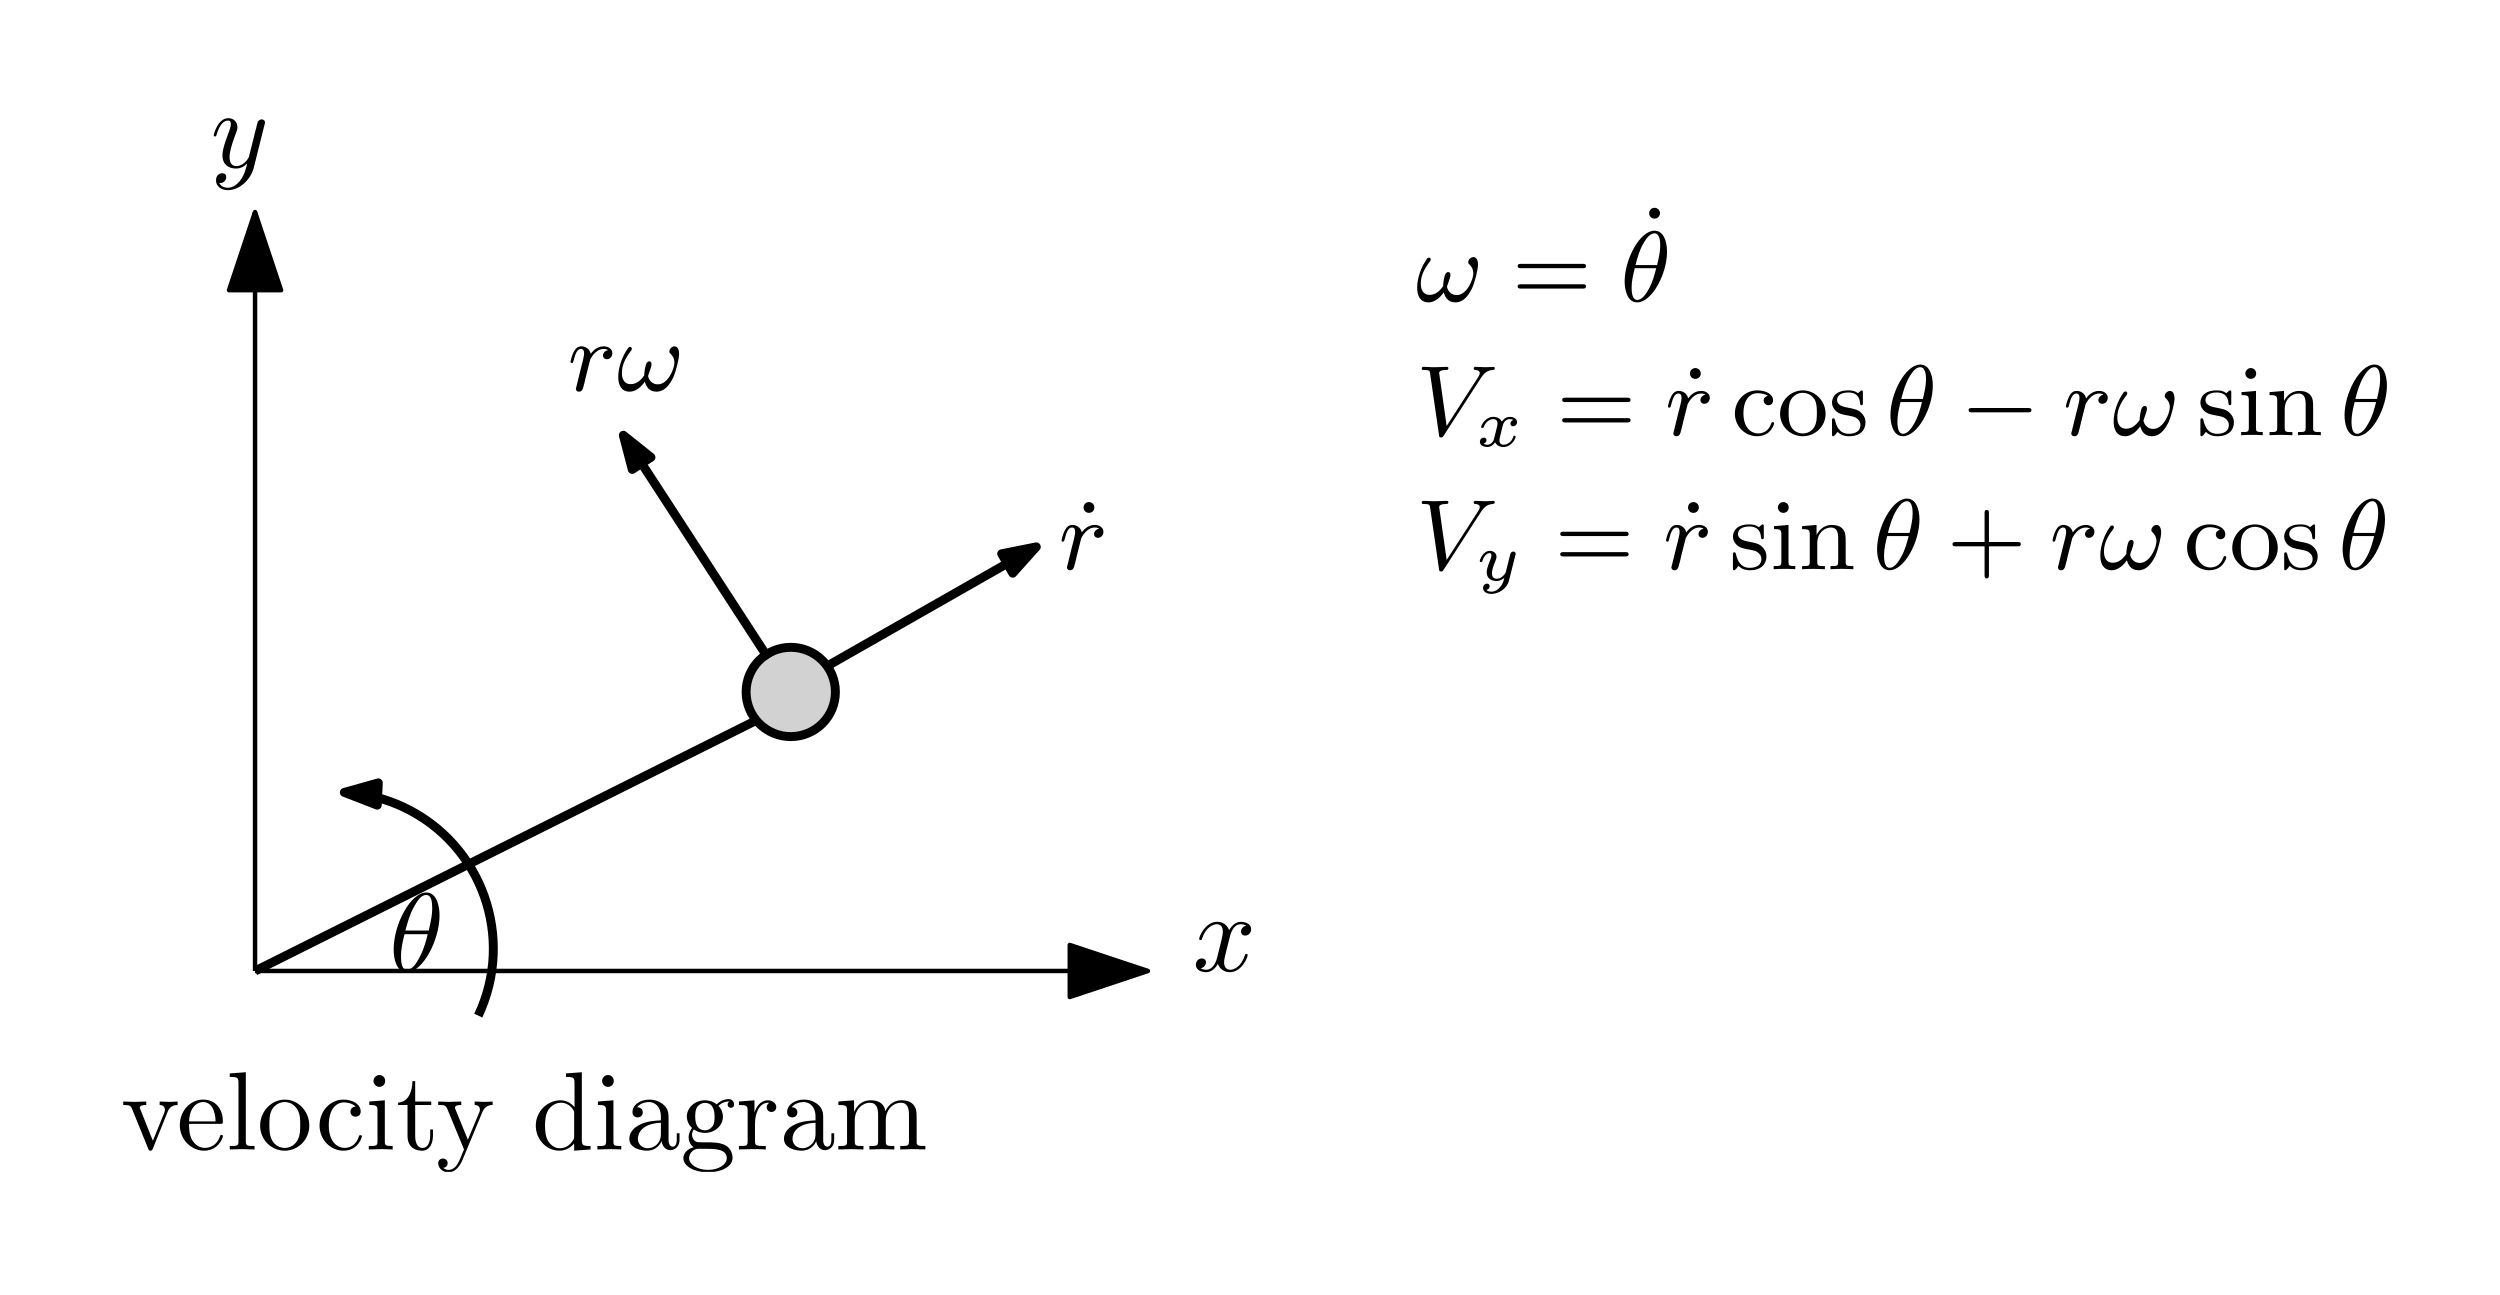 <?xml version="1.0" encoding="UTF-8"?>
<svg width="224pt" height="116pt" version="1.1" viewBox="0 0 224 116" xmlns="http://www.w3.org/2000/svg" xmlns:xlink="http://www.w3.org/1999/xlink">
 <defs>
  <symbol id="glyph0-1" overflow="visible">
   <path d="m4.531-4.984c0-0.656-0.172-2.047-1.188-2.047-1.391 0-2.922 2.812-2.922 5.094 0 0.938 0.281 2.047 1.188 2.047 1.406 0 2.922-2.859 2.922-5.094zm-3.062 1.359c0.172-0.625 0.375-1.422 0.781-2.141 0.266-0.484 0.625-1.047 1.078-1.047 0.484 0 0.547 0.641 0.547 1.203 0 0.5-0.078 1-0.312 1.984zm2 0.328c-0.109 0.453-0.312 1.297-0.703 2.016-0.344 0.688-0.719 1.172-1.156 1.172-0.328 0-0.531-0.297-0.531-1.219 0-0.422 0.062-1 0.312-1.969z"/>
  </symbol>
  <symbol id="glyph0-2" overflow="visible">
   <path d="m3.328-3.016c0.062-0.25 0.297-1.172 0.984-1.172 0.047 0 0.297 0 0.5 0.125-0.281 0.062-0.469 0.297-0.469 0.547 0 0.156 0.109 0.344 0.375 0.344 0.219 0 0.531-0.172 0.531-0.578 0-0.516-0.578-0.656-0.922-0.656-0.578 0-0.922 0.531-1.047 0.75-0.25-0.656-0.781-0.75-1.078-0.75-1.031 0-1.609 1.281-1.609 1.531 0 0.109 0.109 0.109 0.125 0.109 0.078 0 0.109-0.031 0.125-0.109 0.344-1.062 1-1.312 1.344-1.312 0.188 0 0.531 0.094 0.531 0.672 0 0.312-0.172 0.969-0.531 2.375-0.156 0.609-0.516 1.031-0.953 1.031-0.062 0-0.281 0-0.5-0.125 0.25-0.062 0.469-0.266 0.469-0.547 0-0.266-0.219-0.344-0.359-0.344-0.312 0-0.547 0.25-0.547 0.578 0 0.453 0.484 0.656 0.922 0.656 0.672 0 1.031-0.703 1.047-0.75 0.125 0.359 0.484 0.75 1.078 0.75 1.031 0 1.594-1.281 1.594-1.531 0-0.109-0.078-0.109-0.109-0.109-0.094 0-0.109 0.047-0.141 0.109-0.328 1.078-1 1.312-1.312 1.312-0.391 0-0.547-0.312-0.547-0.656 0-0.219 0.047-0.438 0.156-0.875z"/>
  </symbol>
  <symbol id="glyph0-3" overflow="visible">
   <path d="m4.844-3.797c0.047-0.141 0.047-0.156 0.047-0.234 0-0.172-0.141-0.266-0.297-0.266-0.094 0-0.25 0.062-0.344 0.203-0.016 0.062-0.109 0.359-0.141 0.547-0.078 0.25-0.141 0.531-0.203 0.797l-0.453 1.797c-0.031 0.141-0.469 0.844-1.125 0.844-0.5 0-0.609-0.438-0.609-0.812 0-0.453 0.172-1.078 0.5-1.953 0.156-0.406 0.203-0.516 0.203-0.719 0-0.438-0.312-0.812-0.812-0.812-0.953 0-1.312 1.453-1.312 1.531 0 0.109 0.094 0.109 0.109 0.109 0.109 0 0.109-0.031 0.156-0.188 0.281-0.938 0.672-1.234 1.016-1.234 0.078 0 0.25 0 0.25 0.312 0 0.25-0.109 0.516-0.172 0.703-0.406 1.062-0.578 1.625-0.578 2.094 0 0.891 0.625 1.188 1.219 1.188 0.391 0 0.719-0.172 1-0.453-0.125 0.516-0.25 1.016-0.641 1.547-0.266 0.328-0.641 0.625-1.094 0.625-0.141 0-0.594-0.031-0.766-0.422 0.156 0 0.297 0 0.422-0.125 0.109-0.078 0.203-0.219 0.203-0.406 0-0.312-0.266-0.344-0.359-0.344-0.234 0-0.562 0.156-0.562 0.641 0 0.5 0.438 0.875 1.062 0.875 1.016 0 2.047-0.906 2.328-2.031z"/>
  </symbol>
  <symbol id="glyph1-1" overflow="visible">
   <path d="m4.141-3.312c0.094-0.234 0.266-0.672 0.922-0.672v-0.312c-0.234 0.016-0.516 0.031-0.75 0.031s-0.688-0.016-0.859-0.031v0.312c0.359 0 0.469 0.234 0.469 0.422 0 0.094-0.016 0.141-0.047 0.25l-1.031 2.531-1.109-2.781c-0.062-0.125-0.062-0.141-0.062-0.172 0-0.25 0.391-0.25 0.578-0.25v-0.312c-0.312 0.016-0.859 0.031-1.094 0.031-0.266 0-0.672-0.016-0.969-0.031v0.312c0.625 0 0.672 0.062 0.797 0.359l1.438 3.547c0.062 0.141 0.078 0.188 0.203 0.188 0.141 0 0.172-0.094 0.219-0.188z"/>
  </symbol>
  <symbol id="glyph1-2" overflow="visible">
   <path d="m1.109-2.516c0.062-1.484 0.906-1.734 1.25-1.734 1.016 0 1.125 1.344 1.125 1.734zm0 0.219h2.781c0.219 0 0.25 0 0.25-0.219 0-0.984-0.547-1.953-1.781-1.953-1.156 0-2.078 1.031-2.078 2.281 0 1.328 1.047 2.297 2.188 2.297 1.219 0 1.672-1.109 1.672-1.297 0-0.094-0.078-0.125-0.141-0.125-0.078 0-0.109 0.062-0.125 0.141-0.344 1.031-1.25 1.031-1.344 1.031-0.5 0-0.891-0.297-1.125-0.672-0.297-0.469-0.297-1.125-0.297-1.484z"/>
  </symbol>
  <symbol id="glyph1-3" overflow="visible">
   <path d="m1.766-6.922-1.438 0.109v0.312c0.703 0 0.781 0.062 0.781 0.562v5.188c0 0.438-0.109 0.438-0.781 0.438v0.312c0.328-0.016 0.859-0.031 1.109-0.031s0.734 0.016 1.109 0.031v-0.312c-0.672 0-0.781 0-0.781-0.438z"/>
  </symbol>
  <symbol id="glyph1-4" overflow="visible">
   <path d="m4.688-2.141c0-1.266-0.984-2.328-2.188-2.328-1.25 0-2.219 1.094-2.219 2.328 0 1.297 1.031 2.25 2.203 2.25 1.203 0 2.203-0.984 2.203-2.25zm-2.188 2c-0.438 0-0.875-0.203-1.141-0.672-0.25-0.438-0.25-1.047-0.25-1.406 0-0.391 0-0.922 0.234-1.359 0.266-0.453 0.734-0.672 1.141-0.672 0.438 0 0.859 0.219 1.125 0.656 0.266 0.422 0.266 1 0.266 1.375 0 0.359 0 0.906-0.219 1.344-0.234 0.453-0.672 0.734-1.156 0.734z"/>
  </symbol>
  <symbol id="glyph1-5" overflow="visible">
   <path d="m1.172-2.172c0-1.625 0.812-2.047 1.344-2.047 0.094 0 0.719 0.016 1.062 0.375-0.406 0.031-0.469 0.328-0.469 0.453 0 0.266 0.188 0.453 0.453 0.453s0.469-0.156 0.469-0.469c0-0.672-0.766-1.062-1.531-1.062-1.25 0-2.156 1.078-2.156 2.312 0 1.281 0.984 2.266 2.141 2.266 1.328 0 1.656-1.203 1.656-1.297s-0.109-0.094-0.141-0.094c-0.078 0-0.109 0.031-0.125 0.094-0.281 0.922-0.938 1.047-1.297 1.047-0.531 0-1.406-0.422-1.406-2.031z"/>
  </symbol>
  <symbol id="glyph1-6" overflow="visible">
   <path d="m1.766-4.406-1.391 0.109v0.312c0.641 0 0.734 0.062 0.734 0.547v2.688c0 0.438-0.109 0.438-0.781 0.438v0.312c0.312-0.016 0.859-0.031 1.094-0.031 0.359 0 0.703 0.016 1.047 0.031v-0.312c-0.672 0-0.703-0.047-0.703-0.438zm0.031-1.734c0-0.312-0.234-0.531-0.516-0.531-0.312 0-0.531 0.266-0.531 0.531s0.219 0.531 0.531 0.531c0.281 0 0.516-0.219 0.516-0.531z"/>
  </symbol>
  <symbol id="glyph1-7" overflow="visible">
   <path d="m1.719-3.984h1.438v-0.312h-1.438v-1.828h-0.25c0 0.812-0.297 1.875-1.281 1.922v0.219h0.844v2.75c0 1.219 0.938 1.344 1.297 1.344 0.703 0 0.984-0.703 0.984-1.344v-0.562h-0.25v0.547c0 0.734-0.297 1.109-0.672 1.109-0.672 0-0.672-0.906-0.672-1.078z"/>
  </symbol>
  <symbol id="glyph1-8" overflow="visible">
   <path d="m4.141-3.344c0.25-0.641 0.766-0.641 0.922-0.641v-0.312c-0.234 0.016-0.516 0.031-0.75 0.031-0.172 0-0.641-0.016-0.859-0.031v0.312c0.312 0 0.469 0.172 0.469 0.422 0 0.109-0.016 0.125-0.062 0.25l-1.016 2.438-1.094-2.672c-0.047-0.109-0.062-0.141-0.062-0.188 0-0.25 0.359-0.25 0.562-0.25v-0.312c-0.266 0.016-0.922 0.031-1.094 0.031-0.266 0-0.672-0.016-0.969-0.031v0.312c0.484 0 0.672 0 0.812 0.344l1.5 3.641c-0.062 0.125-0.203 0.453-0.25 0.594-0.219 0.547-0.5 1.234-1.141 1.234-0.047 0-0.281 0-0.469-0.188 0.312-0.031 0.391-0.25 0.391-0.422 0-0.25-0.188-0.406-0.422-0.406-0.203 0-0.422 0.125-0.422 0.422 0 0.453 0.422 0.812 0.922 0.812 0.625 0 1.031-0.578 1.266-1.141z"/>
  </symbol>
  <symbol id="glyph1-9" overflow="visible">
   <path d="m3.781-0.547v0.656l1.469-0.109v-0.312c-0.688 0-0.781-0.062-0.781-0.562v-6.047l-1.422 0.109v0.312c0.688 0 0.766 0.062 0.766 0.562v2.156c-0.281-0.359-0.719-0.625-1.25-0.625-1.172 0-2.219 0.984-2.219 2.266 0 1.266 0.969 2.25 2.109 2.25 0.641 0 1.078-0.344 1.328-0.656zm0-2.672v2.047c0 0.172 0 0.188-0.109 0.359-0.297 0.484-0.734 0.703-1.172 0.703-0.453 0-0.812-0.266-1.047-0.641-0.25-0.406-0.281-0.969-0.281-1.391 0-0.359 0.016-0.953 0.297-1.406 0.219-0.312 0.594-0.641 1.141-0.641 0.344 0 0.766 0.156 1.062 0.594 0.109 0.172 0.109 0.188 0.109 0.375z"/>
  </symbol>
  <symbol id="glyph1-10" overflow="visible">
   <path d="m3.312-0.75c0.047 0.391 0.312 0.812 0.781 0.812 0.219 0 0.828-0.141 0.828-0.953v-0.562h-0.25v0.562c0 0.578-0.25 0.641-0.359 0.641-0.328 0-0.375-0.453-0.375-0.5v-1.984c0-0.422 0-0.812-0.359-1.188-0.391-0.391-0.891-0.547-1.359-0.547-0.828 0-1.516 0.469-1.516 1.125 0 0.297 0.203 0.469 0.469 0.469 0.281 0 0.453-0.203 0.453-0.453 0-0.125-0.047-0.453-0.516-0.453 0.281-0.359 0.766-0.469 1.078-0.469 0.5 0 1.062 0.391 1.062 1.281v0.359c-0.516 0.031-1.203 0.062-1.828 0.359-0.75 0.344-1 0.859-1 1.297 0 0.812 0.969 1.062 1.594 1.062 0.656 0 1.109-0.406 1.297-0.859zm-0.062-1.641v1c0 0.938-0.719 1.281-1.172 1.281-0.484 0-0.891-0.344-0.891-0.844 0-0.547 0.422-1.375 2.062-1.438z"/>
  </symbol>
  <symbol id="glyph1-11" overflow="visible">
   <path d="m2.219-1.719c-0.875 0-0.875-1-0.875-1.219 0-0.266 0.016-0.594 0.156-0.844 0.078-0.109 0.312-0.391 0.719-0.391 0.859 0 0.859 0.984 0.859 1.219 0 0.266 0 0.594-0.156 0.844-0.078 0.109-0.312 0.391-0.703 0.391zm-1.156 0.391c0-0.031 0-0.266 0.156-0.469 0.391 0.281 0.812 0.312 1 0.312 0.922 0 1.609-0.688 1.609-1.453 0-0.375-0.156-0.734-0.406-0.969 0.359-0.344 0.719-0.391 0.891-0.391 0.031 0 0.078 0 0.109 0.016-0.109 0.031-0.172 0.141-0.172 0.266 0 0.172 0.141 0.281 0.297 0.281 0.094 0 0.281-0.062 0.281-0.297 0-0.172-0.109-0.484-0.5-0.484-0.203 0-0.641 0.062-1.062 0.469-0.422-0.328-0.828-0.359-1.047-0.359-0.938 0-1.625 0.688-1.625 1.453 0 0.438 0.219 0.812 0.469 1.031-0.125 0.141-0.312 0.469-0.312 0.828 0 0.312 0.141 0.688 0.453 0.891-0.609 0.156-0.922 0.594-0.922 0.984 0 0.719 0.984 1.266 2.203 1.266 1.172 0 2.203-0.5 2.203-1.281 0-0.344-0.125-0.859-0.641-1.141-0.531-0.266-1.109-0.266-1.719-0.266-0.25 0-0.672 0-0.75-0.016-0.312-0.047-0.516-0.344-0.516-0.672zm1.438 3.156c-1.016 0-1.703-0.516-1.703-1.047 0-0.453 0.375-0.828 0.812-0.844h0.594c0.859 0 1.969 0 1.969 0.844 0 0.547-0.703 1.047-1.672 1.047z"/>
  </symbol>
  <symbol id="glyph1-12" overflow="visible">
   <path d="m1.672-3.312v-1.094l-1.391 0.109v0.312c0.703 0 0.781 0.062 0.781 0.562v2.672c0 0.438-0.109 0.438-0.781 0.438v0.312c0.391-0.016 0.859-0.031 1.141-0.031 0.391 0 0.859 0 1.266 0.031v-0.312h-0.219c-0.734 0-0.75-0.109-0.75-0.469v-1.531c0-0.984 0.422-1.875 1.172-1.875 0.062 0 0.094 0 0.109 0.016-0.031 0-0.234 0.125-0.234 0.391s0.219 0.422 0.438 0.422c0.172 0 0.422-0.125 0.422-0.438s-0.312-0.609-0.734-0.609c-0.734 0-1.094 0.672-1.219 1.094z"/>
  </symbol>
  <symbol id="glyph1-13" overflow="visible">
   <path d="m1.094-3.422v2.672c0 0.438-0.109 0.438-0.781 0.438v0.312c0.359-0.016 0.859-0.031 1.141-0.031 0.25 0 0.766 0.016 1.109 0.031v-0.312c-0.672 0-0.781 0-0.781-0.438v-1.844c0-1.031 0.719-1.594 1.344-1.594 0.641 0 0.75 0.531 0.75 1.109v2.328c0 0.438-0.109 0.438-0.781 0.438v0.312c0.344-0.016 0.859-0.031 1.125-0.031 0.25 0 0.781 0.016 1.109 0.031v-0.312c-0.656 0-0.766 0-0.766-0.438v-1.844c0-1.031 0.703-1.594 1.344-1.594 0.625 0 0.734 0.531 0.734 1.109v2.328c0 0.438-0.109 0.438-0.781 0.438v0.312c0.344-0.016 0.859-0.031 1.125-0.031s0.781 0.016 1.125 0.031v-0.312c-0.516 0-0.766 0-0.781-0.297v-1.906c0-0.859 0-1.156-0.312-1.516-0.141-0.172-0.469-0.375-1.047-0.375-0.828 0-1.281 0.594-1.438 0.984-0.141-0.875-0.875-0.984-1.328-0.984-0.734 0-1.203 0.422-1.484 1.047v-1.047l-1.406 0.109v0.312c0.703 0 0.781 0.062 0.781 0.562z"/>
  </symbol>
  <symbol id="glyph2-1" overflow="visible">
   <path d="m5.578-3.312c0-0.266-0.094-0.656-0.406-0.656-0.234 0-0.469 0.234-0.469 0.453 0 0.141 0.047 0.156 0.125 0.234 0.109 0.109 0.328 0.344 0.328 0.781 0 0.547-0.578 1.938-1.484 1.938-0.5 0-0.797-0.359-0.875-0.734 0-0.125 0.312-0.766 0.312-1.094 0-0.125-0.062-0.234-0.203-0.234-0.078 0-0.156 0.047-0.203 0.109-0.172 0.203-0.25 0.938-0.25 1.156-0.297 0.422-0.672 0.781-1.219 0.781-0.578 0-0.781-0.484-0.781-1 0-0.688 0.266-1.281 0.844-2.031 0.047-0.078 0.047-0.109 0.047-0.156 0-0.078-0.078-0.156-0.156-0.156-0.094 0-0.172 0.078-0.203 0.141-0.5 0.703-0.859 1.688-0.859 2.547 0 0.703 0.25 1.328 1.031 1.328 0.562 0 1.078-0.484 1.344-0.891 0.125 0.359 0.328 0.891 1.047 0.891 0.703 0 1.156-0.562 1.5-1.266 0.156-0.359 0.266-0.734 0.359-1.109 0.094-0.391 0.172-0.766 0.172-1.031z"/>
  </symbol>
  <symbol id="glyph2-2" overflow="visible">
   <path d="m4.172-4.438c0-0.922-0.297-1.891-1.125-1.891-1.312 0-2.672 2.562-2.672 4.547 0 0.656 0.188 1.875 1.125 1.875 1.312 0 2.672-2.531 2.672-4.531zm-2.828 1.188c0.188-0.719 0.375-1.375 0.734-1.984 0.219-0.359 0.547-0.859 0.969-0.859 0.484 0 0.516 0.766 0.516 1.109 0 0.531-0.141 1.156-0.281 1.734zm1.859 0.281c-0.141 0.562-0.312 1.234-0.672 1.875-0.234 0.422-0.594 0.969-1.031 0.969-0.375 0-0.5-0.469-0.5-1.125 0-0.578 0.141-1.156 0.281-1.719z"/>
  </symbol>
  <symbol id="glyph2-3" overflow="visible">
   <path d="m3.625-3.625c-0.297 0.047-0.453 0.297-0.453 0.484 0 0.172 0.125 0.328 0.359 0.328s0.484-0.203 0.484-0.547-0.328-0.609-0.766-0.609c-0.672 0-1.047 0.5-1.172 0.672-0.109-0.484-0.516-0.672-0.844-0.672s-0.531 0.203-0.688 0.516c-0.172 0.328-0.281 0.828-0.281 0.875 0 0.078 0.062 0.109 0.125 0.109 0.094 0 0.109-0.047 0.156-0.234 0.172-0.703 0.359-1.031 0.656-1.031 0.281 0 0.281 0.281 0.281 0.422 0 0.188-0.078 0.453-0.125 0.688-0.062 0.234-0.156 0.625-0.188 0.734l-0.359 1.469c-0.062 0.219-0.062 0.234-0.062 0.266 0 0.109 0.078 0.25 0.266 0.25 0.297 0 0.359-0.234 0.422-0.5 0.109-0.391 0.109-0.406 0.188-0.766 0.344-1.344 0.391-1.562 0.406-1.609 0.062-0.109 0.469-0.953 1.219-0.953 0.203 0 0.328 0.062 0.375 0.109z"/>
  </symbol>
  <symbol id="glyph2-4" overflow="visible">
   <path d="m5.797-5.062c0.359-0.578 0.672-0.75 1.094-0.781 0.109-0.016 0.188-0.016 0.188-0.172 0-0.062-0.062-0.109-0.125-0.109-0.031 0-0.25 0.031-0.734 0.031-0.281 0-0.594-0.031-0.859-0.031-0.062 0-0.172 0.016-0.172 0.156 0 0.109 0.109 0.125 0.125 0.125 0.094 0 0.422 0.016 0.422 0.281 0 0.078-0.031 0.141-0.062 0.203-0.047 0.078-0.062 0.109-0.094 0.172l-2.812 4.359-0.672-4.75c0-0.078 0.062-0.266 0.609-0.266 0.109 0 0.219 0 0.219-0.172 0-0.094-0.094-0.109-0.141-0.109-0.156 0-0.344 0.016-0.516 0.016-0.188 0-0.375 0.016-0.578 0.016-0.156 0-0.406 0-0.484-0.016-0.078 0-0.438-0.016-0.516-0.016-0.031 0-0.156 0-0.156 0.156 0 0.125 0.094 0.125 0.203 0.125 0.5 0 0.516 0.078 0.547 0.297l0.797 5.516c0.016 0.172 0.031 0.234 0.188 0.234 0.141 0 0.188-0.078 0.25-0.188z"/>
  </symbol>
  <symbol id="glyph3-1" overflow="visible">
   <path d="m6.344-2.969c0.125 0 0.297 0 0.297-0.188 0-0.203-0.188-0.203-0.328-0.203h-5.469c-0.141 0-0.328 0-0.328 0.203 0 0.188 0.172 0.188 0.297 0.188zm-0.031 1.828c0.141 0 0.328 0 0.328-0.203 0-0.188-0.172-0.188-0.297-0.188h-5.531c-0.125 0-0.297 0-0.297 0.188 0 0.203 0.188 0.203 0.328 0.203z"/>
  </symbol>
  <symbol id="glyph3-2" overflow="visible">
   <path d="m1.766-5.531c0-0.266-0.219-0.484-0.484-0.484-0.281 0-0.484 0.219-0.484 0.484 0 0.281 0.203 0.484 0.484 0.484 0.266 0 0.484-0.203 0.484-0.484z"/>
  </symbol>
  <symbol id="glyph3-3" overflow="visible">
   <path d="m3.266-3.531c-0.188 0.047-0.375 0.172-0.375 0.422 0 0.234 0.188 0.422 0.422 0.422s0.422-0.156 0.422-0.438c0-0.547-0.625-0.891-1.422-0.891-1.141 0-2 0.953-2 2.078 0 1.156 0.922 2.031 1.984 2.031 1.25 0 1.531-1.078 1.531-1.156 0-0.109-0.094-0.109-0.125-0.109-0.094 0-0.094 0.016-0.156 0.172-0.203 0.609-0.703 0.844-1.156 0.844-0.578 0-1.312-0.469-1.312-1.797 0-1.391 0.719-1.812 1.25-1.812 0.125 0 0.609 0.016 0.938 0.234z"/>
  </symbol>
  <symbol id="glyph3-4" overflow="visible">
   <path d="m4.344-1.906c0-1.172-0.938-2.109-2.031-2.109-1.141 0-2.047 0.953-2.047 2.109 0 1.109 0.922 2 2.031 2 1.141 0 2.047-0.906 2.047-2zm-2.031 1.75c-0.453 0-0.828-0.219-1.031-0.562-0.234-0.391-0.25-0.859-0.25-1.266 0-0.344 0-0.844 0.219-1.219 0.281-0.453 0.719-0.594 1.047-0.594 0.516 0 0.875 0.297 1.062 0.594 0.203 0.375 0.203 0.828 0.203 1.219 0 0.328 0 0.844-0.219 1.234-0.25 0.422-0.656 0.594-1.031 0.594z"/>
  </symbol>
  <symbol id="glyph3-5" overflow="visible">
   <path d="m3.078-3.781c0-0.156 0-0.234-0.094-0.234-0.047 0-0.062 0-0.188 0.109-0.016 0.016-0.094 0.094-0.156 0.141-0.266-0.203-0.547-0.25-0.859-0.25-1.188 0-1.469 0.656-1.469 1.109 0 0.281 0.125 0.516 0.328 0.719 0.297 0.281 0.641 0.344 1.094 0.422 0.469 0.094 0.609 0.109 0.812 0.266 0.094 0.078 0.312 0.25 0.312 0.578 0 0.797-0.906 0.797-1.031 0.797-0.906 0-1.141-0.766-1.25-1.25-0.031-0.094-0.047-0.141-0.141-0.141-0.125 0-0.125 0.078-0.125 0.234v1.141c0 0.156 0 0.234 0.094 0.234 0.062 0 0.062 0 0.234-0.172 0.031-0.062 0.125-0.172 0.172-0.219 0.375 0.375 0.797 0.391 1.016 0.391 1.109 0 1.484-0.641 1.484-1.234 0-0.406-0.172-0.656-0.375-0.859-0.297-0.297-0.625-0.359-1.281-0.484-0.234-0.047-0.891-0.156-0.891-0.672 0-0.281 0.203-0.672 1.016-0.672 0.969 0 1.031 0.75 1.047 0.969 0.016 0.109 0.016 0.172 0.125 0.172 0.125 0 0.125-0.062 0.125-0.234z"/>
  </symbol>
  <symbol id="glyph3-6" overflow="visible">
   <path d="m1.656-3.969-1.297 0.109v0.266c0.578 0 0.656 0.062 0.656 0.5v2.406c0 0.406-0.094 0.406-0.688 0.406v0.281c0.391-0.016 0.594-0.031 0.984-0.031 0.141 0 0.516 0 0.953 0.031v-0.281c-0.578 0-0.609-0.047-0.609-0.391zm0.016-1.562c0-0.266-0.203-0.484-0.484-0.484-0.266 0-0.484 0.234-0.484 0.484 0 0.266 0.219 0.484 0.484 0.484 0.281 0 0.484-0.203 0.484-0.484z"/>
  </symbol>
  <symbol id="glyph3-7" overflow="visible">
   <path d="m1.672-2.328c0-0.953 0.672-1.406 1.234-1.406 0.531 0 0.641 0.438 0.641 0.969v2.078c0 0.406-0.094 0.406-0.688 0.406v0.281c0.422-0.016 0.594-0.031 1.031-0.031 0.422 0 0.547 0.016 1.016 0.031v-0.281c-0.453 0-0.688 0-0.688-0.281v-1.719c0-0.734 0-1-0.25-1.312-0.203-0.25-0.547-0.375-1-0.375-0.828 0-1.219 0.625-1.344 0.875h-0.016v-0.875l-1.297 0.109v0.266c0.609 0 0.688 0.062 0.688 0.516v2.391c0 0.406-0.094 0.406-0.688 0.406v0.281c0.422-0.016 0.594-0.031 1.031-0.031 0.422 0 0.547 0.016 1.016 0.031v-0.281c-0.594 0-0.688 0-0.688-0.406z"/>
  </symbol>
  <symbol id="glyph3-8" overflow="visible">
   <path d="m6.328-2.047c0.125 0 0.312 0 0.312-0.203 0-0.188-0.172-0.188-0.312-0.188h-2.547v-2.562c0-0.141 0-0.312-0.203-0.312-0.188 0-0.188 0.188-0.188 0.312v2.562h-2.562c-0.125 0-0.312 0-0.312 0.188 0 0.203 0.172 0.203 0.312 0.203h2.562v2.562c0 0.141 0 0.312 0.203 0.312 0.188 0 0.188-0.188 0.188-0.312v-2.562z"/>
  </symbol>
  <symbol id="glyph4-1" overflow="visible">
   <path d="m3.375-2.359c-0.219 0.062-0.266 0.234-0.266 0.328 0 0.188 0.156 0.234 0.234 0.234 0.188 0 0.359-0.141 0.359-0.375 0-0.328-0.359-0.469-0.656-0.469-0.406 0-0.641 0.312-0.703 0.422-0.078-0.156-0.312-0.422-0.766-0.422-0.688 0-1.094 0.719-1.094 0.922 0 0.031 0.031 0.078 0.109 0.078 0.094 0 0.109-0.031 0.125-0.078 0.156-0.484 0.562-0.719 0.844-0.719 0.297 0 0.391 0.188 0.391 0.391 0 0.062 0 0.125-0.047 0.312-0.141 0.547-0.266 1.094-0.297 1.172-0.094 0.219-0.312 0.422-0.562 0.422-0.031 0-0.203 0-0.344-0.094 0.234-0.078 0.266-0.266 0.266-0.312 0-0.156-0.125-0.234-0.25-0.234-0.156 0-0.344 0.125-0.344 0.375 0 0.344 0.375 0.469 0.656 0.469 0.344 0 0.594-0.234 0.703-0.422 0.125 0.25 0.406 0.422 0.75 0.422 0.703 0 1.094-0.734 1.094-0.922 0-0.016 0-0.094-0.109-0.094-0.078 0-0.094 0.047-0.109 0.109-0.172 0.516-0.594 0.703-0.859 0.703-0.219 0-0.375-0.125-0.375-0.375 0-0.125 0.016-0.25 0.078-0.453l0.188-0.781c0.062-0.234 0.094-0.344 0.219-0.484 0.078-0.094 0.234-0.203 0.422-0.203 0.031 0 0.203 0 0.344 0.078z"/>
  </symbol>
  <symbol id="glyph4-2" overflow="visible">
   <path d="m3.562-2.297c0.016-0.047 0.016-0.062 0.016-0.078 0-0.078-0.047-0.203-0.203-0.203-0.109 0-0.203 0.062-0.25 0.156-0.031 0.031-0.062 0.219-0.094 0.328l-0.312 1.25c-0.047 0.172-0.062 0.266-0.312 0.484-0.062 0.062-0.25 0.219-0.516 0.219-0.438 0-0.438-0.391-0.438-0.5 0-0.25 0.078-0.531 0.344-1.188 0.047-0.141 0.062-0.188 0.062-0.297 0-0.328-0.297-0.516-0.594-0.516-0.609 0-0.906 0.797-0.906 0.922 0 0.031 0.031 0.078 0.109 0.078 0.094 0 0.109-0.031 0.125-0.078 0.172-0.578 0.484-0.719 0.656-0.719 0.109 0 0.156 0.078 0.156 0.219 0 0.125-0.078 0.328-0.141 0.484-0.219 0.531-0.281 0.797-0.281 1.016 0 0.562 0.422 0.781 0.891 0.781 0.078 0 0.359 0 0.688-0.281-0.078 0.328-0.141 0.562-0.422 0.875-0.109 0.125-0.375 0.359-0.734 0.359-0.062 0-0.312 0-0.453-0.156 0.266-0.047 0.297-0.281 0.297-0.328 0-0.172-0.125-0.234-0.25-0.234-0.141 0-0.344 0.125-0.344 0.391 0 0.297 0.281 0.531 0.75 0.531 0.641 0 1.406-0.469 1.578-1.219z"/>
  </symbol>
  <symbol id="glyph5-1" overflow="visible">
   <path d="m6.047-2.047c0.172 0 0.344 0 0.344-0.203 0-0.188-0.188-0.188-0.344-0.188h-4.938c-0.156 0-0.344 0-0.344 0.188 0 0.203 0.172 0.203 0.344 0.203z"/>
  </symbol>
  <clipPath id="clip1">
   <path d="m39 98h6v7h-6z"/>
  </clipPath>
  <clipPath id="clip2">
   <path d="m48 96h22v9h-22z"/>
  </clipPath>
  <clipPath id="clip3">
   <path d="m210 32h3.891v8h-3.891z"/>
  </clipPath>
  <clipPath id="clip4">
   <path d="m209 44h4.891v8h-4.891z"/>
  </clipPath>
 </defs>
 <g id="surface1">
  <path transform="matrix(1,0,0,-1,-57.148,839)" d="m80 752h80" fill="none" stroke="#000" stroke-linejoin="round" stroke-miterlimit="10" stroke-width=".4"/>
  <path transform="matrix(1,0,0,-1,-57.148,839)" d="m160 752-7 2.332v-4.664z" fill-rule="evenodd" stroke="#000" stroke-linejoin="round" stroke-miterlimit="10" stroke-width=".4"/>
  <path transform="matrix(1,0,0,-1,-57.148,839)" d="m80 752v68" fill="none" stroke="#000" stroke-linejoin="round" stroke-miterlimit="10" stroke-width=".4"/>
  <path transform="matrix(1,0,0,-1,-57.148,839)" d="m80 820-2.332-7h4.664z" fill-rule="evenodd" stroke="#000" stroke-linejoin="round" stroke-miterlimit="10" stroke-width=".4"/>
  <path transform="matrix(1,0,0,-1,-57.148,839)" d="m80 752 48 24" fill="none" stroke="#000" stroke-linejoin="round" stroke-miterlimit="10" stroke-width=".8"/>
  <path transform="matrix(1,0,0,-1,-57.148,839)" d="m100 748c3.312 6.996 0.328 15.352-6.668 18.668-1.672 0.793-3.484 1.242-5.332 1.332" fill="none" stroke="#000" stroke-linejoin="round" stroke-miterlimit="10" stroke-width=".8"/>
  <path transform="matrix(1,0,0,-1,-57.148,839)" d="m88 768 2.949-1.141 0.094 1.996z" fill-rule="evenodd" stroke="#000" stroke-linejoin="round" stroke-miterlimit="10" stroke-width=".8"/>
  <g>
   <use x="34.852" y="87" xlink:href="#glyph0-1"/>
  </g>
  <path transform="matrix(1,0,0,-1,-57.148,839)" d="m132 777c0 2.211-1.789 4-4 4-2.207 0-4-1.789-4-4s1.793-4 4-4c2.211 0 4 1.789 4 4" fill="#d2d2d2" fill-rule="evenodd" stroke="#000" stroke-linejoin="round" stroke-miterlimit="10" stroke-width=".8"/>
  <g>
   <use x="10.852" y="102.993" xlink:href="#glyph1-1"/>
  </g>
  <g>
   <use x="15.831" y="102.993" xlink:href="#glyph1-2"/>
   <use x="20.259" y="102.993" xlink:href="#glyph1-3"/>
   <use x="23.026" y="102.993" xlink:href="#glyph1-4"/>
  </g>
  <g>
   <use x="28.287" y="102.993" xlink:href="#glyph1-5"/>
   <use x="32.714" y="102.993" xlink:href="#glyph1-6"/>
   <use x="35.482" y="102.993" xlink:href="#glyph1-7"/>
  </g>
  <g clip-path="url(#clip1)">
   <g>
    <use x="39.077" y="102.993" xlink:href="#glyph1-8"/>
   </g>
  </g>
  <g clip-path="url(#clip2)">
   <g>
    <use x="47.663" y="102.993" xlink:href="#glyph1-9"/>
    <use x="53.198" y="102.993" xlink:href="#glyph1-6"/>
    <use x="55.966" y="102.993" xlink:href="#glyph1-10"/>
    <use x="60.947" y="102.993" xlink:href="#glyph1-11"/>
    <use x="65.928" y="102.993" xlink:href="#glyph1-12"/>
   </g>
  </g>
  <g>
   <use x="69.821" y="102.993" xlink:href="#glyph1-10"/>
   <use x="74.802" y="102.993" xlink:href="#glyph1-13"/>
  </g>
  <g>
   <use x="106.852" y="87" xlink:href="#glyph0-2"/>
  </g>
  <g>
   <use x="18.852" y="14.993" xlink:href="#glyph0-3"/>
  </g>
  <g>
   <use x="126.852" y="27" xlink:href="#glyph2-1"/>
  </g>
  <g>
   <use x="135.467" y="27" xlink:href="#glyph3-1"/>
  </g>
  <g>
   <use x="146.967" y="24.634" xlink:href="#glyph3-2"/>
  </g>
  <g>
   <use x="145.194" y="27" xlink:href="#glyph2-2"/>
  </g>
  <g>
   <use x="96.291" y="51" xlink:href="#glyph3-2"/>
  </g>
  <g>
   <use x="94.852" y="51" xlink:href="#glyph2-3"/>
  </g>
  <path transform="matrix(1,0,0,-1,-57.148,839)" d="m126 780-13 20" fill="none" stroke="#000" stroke-linejoin="round" stroke-miterlimit="10" stroke-width=".8"/>
  <path transform="matrix(1,0,0,-1,-57.148,839)" d="m113 800 0.797-3.059 1.676 1.086z" fill-rule="evenodd" stroke="#000" stroke-linejoin="round" stroke-miterlimit="10" stroke-width=".8"/>
  <g>
   <use x="50.852" y="35" xlink:href="#glyph2-3"/>
  </g>
  <g>
   <use x="55.27" y="35" xlink:href="#glyph2-1"/>
  </g>
  <g>
   <use x="126.852" y="38.994" xlink:href="#glyph2-4"/>
  </g>
  <g>
   <use x="132.226" y="39.99" xlink:href="#glyph4-1"/>
  </g>
  <g>
   <use x="139.456" y="38.994" xlink:href="#glyph3-1"/>
  </g>
  <g>
   <use x="150.623" y="38.994" xlink:href="#glyph3-2"/>
  </g>
  <g>
   <use x="149.183" y="38.994" xlink:href="#glyph2-3"/>
  </g>
  <g>
   <use x="155.133" y="38.994" xlink:href="#glyph3-3"/>
   <use x="159.229" y="38.994" xlink:href="#glyph3-4"/>
   <use x="163.837" y="38.994" xlink:href="#glyph3-5"/>
  </g>
  <g>
   <use x="169.008" y="38.994" xlink:href="#glyph2-2"/>
  </g>
  <g>
   <use x="175.625" y="38.994" xlink:href="#glyph5-1"/>
  </g>
  <g>
   <use x="184.84" y="38.994" xlink:href="#glyph2-3"/>
  </g>
  <g>
   <use x="189.258" y="38.994" xlink:href="#glyph2-1"/>
  </g>
  <g>
   <use x="196.845" y="38.994" xlink:href="#glyph3-5"/>
   <use x="200.48" y="38.994" xlink:href="#glyph3-6"/>
   <use x="203.04" y="38.994" xlink:href="#glyph3-7"/>
  </g>
  <g clip-path="url(#clip3)">
   <g>
    <use x="209.696" y="38.994" xlink:href="#glyph2-2"/>
   </g>
  </g>
  <g>
   <use x="126.852" y="51.001" xlink:href="#glyph2-4"/>
  </g>
  <g>
   <use x="132.226" y="51.998" xlink:href="#glyph4-2"/>
  </g>
  <g>
   <use x="139.283" y="51.001" xlink:href="#glyph3-1"/>
  </g>
  <g>
   <use x="150.45" y="51.001" xlink:href="#glyph3-2"/>
  </g>
  <g>
   <use x="149.01" y="51.001" xlink:href="#glyph2-3"/>
  </g>
  <g>
   <use x="154.96" y="51.001" xlink:href="#glyph3-5"/>
   <use x="158.595" y="51.001" xlink:href="#glyph3-6"/>
   <use x="161.155" y="51.001" xlink:href="#glyph3-7"/>
  </g>
  <g>
   <use x="167.811" y="51.001" xlink:href="#glyph2-2"/>
  </g>
  <g>
   <use x="174.428" y="51.001" xlink:href="#glyph3-8"/>
  </g>
  <g>
   <use x="183.644" y="51.001" xlink:href="#glyph2-3"/>
  </g>
  <g>
   <use x="188.062" y="51.001" xlink:href="#glyph2-1"/>
  </g>
  <g>
   <use x="195.648" y="51.001" xlink:href="#glyph3-3"/>
   <use x="199.744" y="51.001" xlink:href="#glyph3-4"/>
   <use x="204.352" y="51.001" xlink:href="#glyph3-5"/>
  </g>
  <g clip-path="url(#clip4)">
   <g>
    <use x="209.523" y="51.001" xlink:href="#glyph2-2"/>
   </g>
  </g>
  <path transform="matrix(1,0,0,-1,-57.148,839)" d="m131 779.17 19 10.832" fill="none" stroke="#000" stroke-linejoin="round" stroke-miterlimit="10" stroke-width=".8"/>
  <path transform="matrix(1,0,0,-1,-57.148,839)" d="m150 790-3.102-0.617 0.992-1.738z" fill-rule="evenodd" stroke="#000" stroke-linejoin="round" stroke-miterlimit="10" stroke-width=".8"/>
 </g>
</svg>
